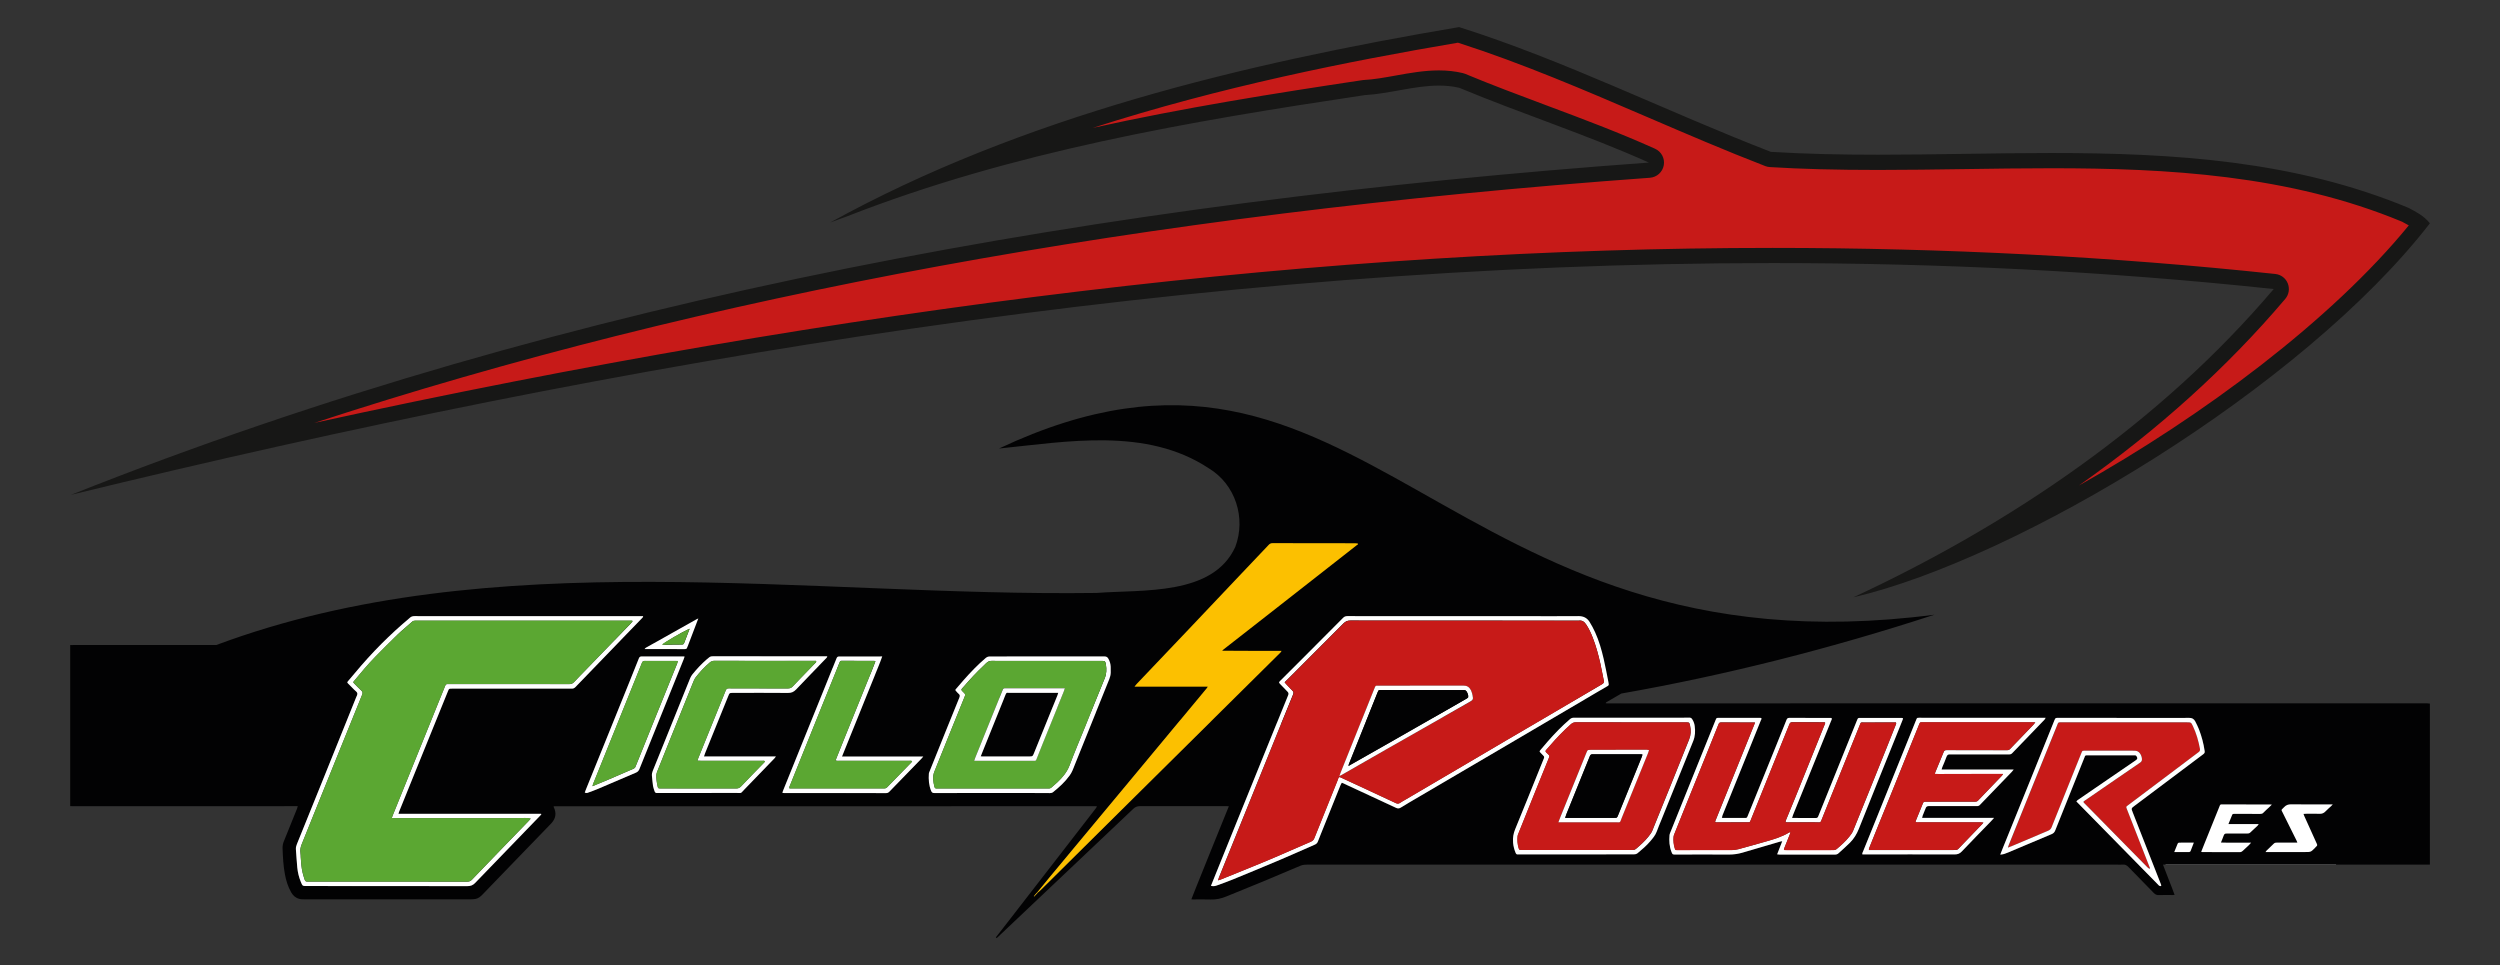 <svg enable-background="new 0 0 470.87 181.8" version="1.1" viewBox="0 0 470.87 181.8" xml:space="preserve" xmlns="http://www.w3.org/2000/svg">
<rect x="0" y="0" width="470.87" height="181.8" fill="#333333" stroke="none"/>
<style type="text/css">
	.st0{fill:#FFFFFF;}
	.st1{fill:#020203;}
	.st2{fill:#C71A18;}
	.st3{fill:#171716;}
	.st4{fill:#FCC000;}
	.st5{fill:#5BA732;}
	.st6{fill:#F3F5F0;}
	.st7{fill:#F4F0F0;}
	.st8{fill:#F5C319;}
	.st9{fill:#75A641;}
	.st10{fill:#040505;}
	.st11{fill:#AB1E1D;}
</style>
<rect class="st0" x="407.88" y="148.69" width="32.11" height="14.14"/>
<path class="st1" d="m457.11 132.47c-51.5 0-103 0.01-154.5 0.01-0.05 0-0.09-0.02-0.18-0.04 0.08-0.2 0.24-0.24 0.38-0.32 0.85-0.5 1.69-1 2.54-1.48l0.01-0.01c20.02-3.52 39.77-8.58 58.99-14.85-93.09 12.12-107.26-63.81-176.19-31.3 12.72-1.28 27.75-4.07 39.52 3.73 5.02 3.02 7.03 9.36 4.99 14.79-4.22 9.27-17.47 8.01-26.12 8.68-54.46 0.74-113.88-9.57-165.82 9.81h-26.9c-0.2 0-0.41 0.01-0.61 0.01v30.33c0.18 0.01 0.37 0.02 0.55 0.02 13.92 0 27.85 0 41.77-0.01h0.54c-0.05 0.17-0.07 0.31-0.12 0.44-0.83 2.06-1.66 4.11-2.49 6.16-0.18 0.43-0.27 0.88-0.25 1.35 0.06 1.65 0.14 3.29 0.45 4.92 0.22 1.17 0.57 2.3 1.16 3.34 0.34 0.6 0.81 1.05 1.5 1.24 0.19 0.05 0.4 0.09 0.6 0.09 0.43 0.02 0.85 0.01 1.28 0.01h30.27c0.35 0 0.7-0.01 1.05-0.07 0.57-0.1 0.99-0.46 1.38-0.87 1.28-1.34 2.57-2.67 3.86-4 2.95-3.05 5.9-6.09 8.84-9.14 0.08-0.08 0.16-0.16 0.23-0.24 0.86-0.94 1-1.92 0.45-3.06-0.01-0.03-0.01-0.07-0.01-0.1 0.01-0.01 0.01-0.04 0.02-0.04 0.01-0.01 0.04-0.01 0.05-0.01 33.99 0 67.99-0.01 101.98-0.01 0.07 0 0.15 0.01 0.22 0.01 0.01 0 0.02 0.02 0.05 0.07-0.08 0.12-0.16 0.26-0.26 0.39-2.59 3.35-5.19 6.7-7.78 10.05-3.14 4.05-6.28 8.1-9.42 12.16-0.52 0.67-1.05 1.34-1.57 2.01 0.05 0.05 0.1 0.11 0.15 0.16 4.72-4.47 9.44-8.93 14.16-13.4 3.86-3.65 7.72-7.3 11.57-10.96 0.36-0.34 0.72-0.5 1.23-0.5 5.48 0.01 10.96 0 16.44 0 0.09 0 0.18 0.01 0.33 0.02-0.61 1.49-1.19 2.94-1.78 4.39s-1.18 2.91-1.77 4.37-1.19 2.91-1.76 4.37-1.19 2.89-1.75 4.39c0.13 0.01 0.21 0.03 0.28 0.03 1.11 0 2.22-0.03 3.33 0.01 1.04 0.04 2.02-0.18 2.97-0.57 2.34-0.96 4.69-1.9 7.03-2.87s4.66-1.98 7-2.95c0.23-0.1 0.5-0.14 0.75-0.16 0.35-0.03 0.7-0.02 1.05-0.02h152.05c0.31 0 0.63 0.03 0.94-0.01 0.47-0.05 0.79 0.14 1.11 0.47 1.58 1.64 3.19 3.25 4.77 4.89 0.28 0.29 0.56 0.41 0.97 0.39 0.85-0.04 1.7-0.01 2.55-0.01 0.11 0 0.21-0.02 0.39-0.03-0.69-1.92-1.48-3.76-2.19-5.7h0.72 49.33 0.22v-30.33c-0.18-0.03-0.37-0.05-0.55-0.05zm-335.17-10.63c0.36-0.2 0.72-0.4 1.08-0.61 2.14 0.21 4.28 0.44 6.42 0.68-0.07 0.27-0.23 0.35-0.51 0.34-1.53-0.01-3.07-0.01-4.6-0.01h-2.92c0.14-0.22 0.35-0.29 0.53-0.4zm-14.22 7.86c-7.52-0.01-15.04 0-22.55 0-0.61 0-0.61 0-0.83 0.56-2.06 5.08-4.13 10.16-6.19 15.25-0.99 2.43-1.97 4.86-2.95 7.29-0.05 0.13-0.09 0.27-0.15 0.49h26.87c0.01 0 0.02 0.03 0.05 0.08-0.03 0.04-0.06 0.1-0.11 0.15-4.12 4.26-8.25 8.51-12.35 12.78-0.44 0.46-0.86 0.61-1.49 0.61-10.07-0.02-20.15-0.02-30.22-0.02-0.8 0-0.81 0.01-1.12-0.75-0.36-0.88-0.59-1.8-0.68-2.74-0.11-1.14-0.17-2.29-0.26-3.43-0.03-0.34 0.07-0.65 0.19-0.97 1.64-4.04 3.28-8.09 4.91-12.14 2.08-5.14 4.15-10.29 6.22-15.44 0.11-0.27 0.3-0.58 0.25-0.83s-0.35-0.45-0.56-0.65c-0.39-0.4-0.78-0.79-1.17-1.18-0.21-0.22-0.2-0.23-0.02-0.46 1.62-1.95 3.27-3.88 5.02-5.72 0.67-0.7 1.36-1.39 2.06-2.07 14.89-1.2 29.5-0.99 44.18 0.17-0.26 0.27-0.52 0.53-0.78 0.8-2.55 2.63-5.1 5.27-7.64 7.91-0.2 0.22-0.39 0.31-0.68 0.31zm12.08 15.81c-2.4 1.02-4.79 2.05-7.18 3.07-0.59 0.25-1.2 0.47-1.81 0.69-0.29 0.11-0.29 0.1-0.66 0.02 0.05-0.16 0.1-0.31 0.16-0.46 1.28-3.17 2.57-6.34 3.85-9.51 1.42-3.51 2.84-7.03 4.26-10.54 0.64-1.59 1.29-3.19 1.92-4.79 0.1-0.26 0.24-0.36 0.53-0.36 2.56 0.01 5.11 0.01 7.67 0.01 0.12 0 0.25 0.01 0.41 0.03-0.06 0.17-0.09 0.31-0.15 0.45-1.61 3.99-3.22 7.99-4.83 11.98-1.17 2.91-2.35 5.82-3.52 8.74-0.13 0.31-0.32 0.53-0.65 0.67zm26.09-2.7c-1.92 1.98-3.84 3.97-5.75 5.95-0.71 0.74-0.38 0.59-1.43 0.59-4.91 0-9.81 0.01-14.72 0.01-0.06 0-0.11-0.01-0.17 0-0.28 0.04-0.46-0.07-0.54-0.35-0.09-0.32-0.23-0.63-0.28-0.95-0.1-0.64-0.14-1.29-0.21-1.93-0.03-0.32 0.03-0.62 0.15-0.92 0.78-1.92 1.55-3.84 2.33-5.76 1.24-3.07 2.48-6.14 3.71-9.21 0.34-0.84 0.67-1.68 1.02-2.52 0.11-0.25 0.25-0.5 0.42-0.71 0.82-1.01 1.7-1.96 2.68-2.81 0.14-0.12 0.3-0.22 0.43-0.35 0.2-0.19 0.44-0.24 0.71-0.24 0.72 0.01 1.44 0 2.17 0h6.41c3.8 0.54 7.63 1.12 11.48 1.74-1.45 1.49-2.91 2.98-4.33 4.5-0.46 0.49-0.91 0.68-1.58 0.67-3.43-0.03-6.85-0.02-10.28-0.01-0.7 0-0.7 0-0.95 0.63-1.44 3.56-2.89 7.12-4.33 10.68-0.07 0.18-0.14 0.37-0.23 0.65h13.55c-0.12 0.15-0.18 0.26-0.26 0.34zm27.66 0.06c-2.01 2.07-4.03 4.14-6.04 6.22-0.18 0.18-0.35 0.28-0.62 0.28-6.41-0.01-12.81-0.01-19.22-0.01-0.09 0-0.18-0.01-0.31-0.02 0.03-0.13 0.04-0.24 0.08-0.33 1.45-3.6 2.91-7.2 4.36-10.8 1.14-2.81 2.27-5.62 3.41-8.43 0.54-1.33 1.07-2.66 1.61-3.99 2.64 0.43 5.3 0.88 7.97 1.35-0.04 0.1-0.08 0.19-0.12 0.29-0.5 1.25-1.01 2.5-1.52 3.75s-1.01 2.5-1.51 3.75c-0.51 1.25-1.02 2.5-1.52 3.75s-1 2.49-1.54 3.82c5.13 0.01 10.17 0.01 15.31 0-0.15 0.16-0.24 0.27-0.34 0.37zm28.88 1.14c-0.16 0.39-0.3 0.8-0.48 1.18-0.14 0.3-0.3 0.59-0.5 0.86-0.86 1.2-1.94 2.18-3.08 3.1-0.18 0.15-0.37 0.21-0.61 0.21-3.63-0.01-7.26-0.01-10.88-0.01-3.63 0-7.26 0-10.88 0.01-0.33 0-0.49-0.09-0.62-0.4-0.43-1.06-0.51-2.15-0.43-3.27 0.01-0.12 0.07-0.25 0.12-0.37 1.02-2.54 2.04-5.08 3.06-7.61 0.85-2.11 1.69-4.22 2.56-6.32 0.12-0.3 0.14-0.51-0.13-0.72-0.16-0.12-0.28-0.29-0.42-0.44-0.18-0.19-0.23-0.25-0.16-0.37 3.01 0.56 6.07 1.14 9.12 1.71-1.38 3.42-2.76 6.83-4.13 10.25-0.08 0.2-0.15 0.4-0.24 0.64 0.16 0.01 0.25 0.02 0.34 0.02h8.66c0.78 0 0.78 0 1.06-0.7 1.17-2.89 2.34-5.77 3.51-8.66 2.7 0.39 5.4 0.75 8.1 1.07-1.33 3.27-2.65 6.54-3.97 9.82zm24.29-6.79c-5.37 5.31-10.74 10.63-16.1 15.94-4.17 4.13-8.33 8.26-12.5 12.39-0.7 0.69-1.39 1.38-2.09 2.07-0.16 0.16-0.33 0.3-0.49 0.45-0.25 0.26-0.5 0.53-0.75 0.79-0.02-0.01-0.04-0.03-0.06-0.04 0.1-0.13 0.19-0.26 0.3-0.39 0.12-0.14 0.25-0.26 0.37-0.4 0.8-0.97 1.59-1.95 2.39-2.92 2.11-2.53 4.22-5.06 6.32-7.6 3.2-3.84 6.39-7.69 9.59-11.53 2.87-3.46 5.75-6.91 8.62-10.37 1.9 0.12 3.8 0.23 5.71 0.31-0.45 0.44-0.88 0.87-1.31 1.3zm40.52 12.87c-1.15 0.67-2.3 1.34-3.43 2.04-0.31 0.19-0.56 0.19-0.87 0.05-1.66-0.78-3.32-1.54-4.97-2.31-1.71-0.79-3.42-1.59-5.13-2.38-0.03-0.01-0.07-0.02-0.15-0.03-0.07 0.13-0.16 0.27-0.22 0.42-1.24 3.08-2.48 6.17-3.72 9.25-0.18 0.45-0.37 0.89-0.53 1.34-0.11 0.33-0.32 0.52-0.63 0.65-2.17 0.94-4.32 1.92-6.5 2.84-2.98 1.26-5.96 2.5-8.95 3.72-0.97 0.4-1.97 0.75-2.96 1.11-0.33 0.12-0.68 0.16-1.11 0.06 0.41-1.01 0.79-1.97 1.18-2.93 1.25-3.1 2.51-6.21 3.76-9.31 2.15-5.31 4.3-10.63 6.46-15.94 0.33-0.81 0.65-1.61 0.98-2.42 19.38 0.13 38.79-1.46 57.98-4.48-5.49 3.22-10.97 6.45-16.46 9.67-4.9 2.89-9.82 5.77-14.73 8.65zm44.81 6.55c-0.26 0.72-0.75 1.27-1.22 1.83-0.71 0.83-1.54 1.55-2.38 2.24-0.24 0.2-0.49 0.22-0.77 0.22h-10.78-10.78c-0.07 0-0.15-0.01-0.22 0-0.22 0.03-0.34-0.09-0.42-0.28-0.25-0.6-0.42-1.22-0.48-1.87-0.01-0.06-0.01-0.11-0.01-0.17-0.06-0.82 0.06-1.59 0.38-2.38 1.59-3.86 3.14-7.74 4.71-11.62 0.24-0.58 0.46-1.17 0.71-1.75 0.09-0.22 0.08-0.38-0.1-0.54-0.19-0.18-0.36-0.37-0.54-0.56-0.2-0.22-0.21-0.24-0.02-0.47 0.45-0.54 0.91-1.08 1.37-1.61 1.31-1.49 2.68-2.92 4.19-4.21 0.22-0.19 0.44-0.29 0.74-0.29 6.85 0.01 13.7 0 20.55 0 0.41 0 0.82 0.01 1.22-0.01 0.24-0.01 0.38 0.08 0.51 0.26 0.26 0.39 0.43 0.83 0.49 1.29 0.14 0.98 0.1 1.94-0.29 2.89-2.01 4.95-4 9.9-6 14.85-0.29 0.74-0.6 1.45-0.86 2.18zm36.36 2.06c-0.7 0.69-1.43 1.34-2.16 2-0.18 0.17-0.39 0.24-0.65 0.24-3.48-0.01-6.96 0-10.44 0-0.13 0-0.25-0.02-0.44-0.03 0.32-0.83 0.63-1.61 0.96-2.46-0.16 0.02-0.28 0.02-0.39 0.06-2.37 0.7-4.74 1.4-7.12 2.09-0.8 0.23-1.61 0.35-2.46 0.35-3.39-0.02-6.78-0.01-10.16 0-0.52 0-0.55-0.01-0.73-0.49-0.4-1.02-0.47-2.09-0.37-3.17 0.01-0.14 0.07-0.29 0.12-0.42 1.75-4.36 3.51-8.71 5.26-13.07 1.1-2.73 2.2-5.45 3.3-8.18 0.16-0.4 0.17-0.41 0.55-0.41h7.89c0.05 0 0.11 0.02 0.16 0.03 0.11 0.18-0.03 0.32-0.09 0.46-0.87 2.18-1.75 4.35-2.63 6.53-1.44 3.56-2.88 7.12-4.32 10.69-0.09 0.22-0.19 0.44-0.27 0.67-0.05 0.13-0.07 0.28-0.11 0.44 0.11 0.01 0.18 0.03 0.25 0.03h4.05c0.42 0 0.42-0.01 0.58-0.41 1.81-4.47 3.62-8.95 5.43-13.42 0.62-1.54 1.25-3.08 1.86-4.63 0.1-0.25 0.22-0.39 0.51-0.39 2.63 0.01 5.26 0.01 7.89 0.01 0.03 0 0.07 0.02 0.11 0.04 0.09 0.22-0.06 0.39-0.13 0.57-1.73 4.28-3.46 8.56-5.19 12.84-0.65 1.59-1.29 3.18-1.94 4.78-0.07 0.18-0.12 0.37-0.2 0.61h0.68c1.26 0 2.52 0 3.78 0.01 0.26 0 0.38-0.07 0.48-0.33 1.67-4.15 3.34-8.3 5.02-12.45 0.76-1.89 1.53-3.77 2.29-5.66 0.17-0.41 0.17-0.41 0.6-0.41h7.61c0.5 0 0.51 0 0.31 0.5-0.33 0.82-0.66 1.65-0.99 2.47-2.41 5.98-4.83 11.96-7.21 17.94-0.42 0.96-0.95 1.83-1.69 2.57zm26.6-4.01c-1.83 1.89-3.68 3.76-5.48 5.67-0.41 0.44-0.81 0.58-1.39 0.58-5.59-0.02-11.19-0.01-16.78 0h-0.58c-0.06-0.25 0.09-0.44 0.16-0.63 0.77-1.92 1.55-3.84 2.33-5.76 1.4-3.46 2.79-6.93 4.19-10.4 1.16-2.86 2.31-5.73 3.47-8.59 0.14-0.35 0.16-0.36 0.53-0.36 7.59 0 15.18 0.01 22.78 0.01h1.06c-0.1 0.15-0.14 0.27-0.22 0.35-2.03 2.11-4.07 4.21-6.09 6.32-0.17 0.18-0.36 0.22-0.59 0.22h-10.89c-0.06 0-0.11 0.01-0.17 0-0.39-0.05-0.6 0.1-0.73 0.49-0.22 0.64-0.51 1.27-0.77 1.9-0.05 0.13-0.09 0.28-0.14 0.46h13.59c-0.17 0.2-0.27 0.35-0.39 0.47-1.99 2.07-3.99 4.13-5.98 6.2-0.18 0.19-0.36 0.22-0.59 0.21-1.11-0.01-2.22 0-3.33 0-1.89 0-3.78 0.01-5.67 0-0.33 0-0.51 0.1-0.62 0.4-0.17 0.47-0.37 0.92-0.56 1.39-0.05 0.12-0.06 0.24-0.11 0.43h6.75 6.81c-0.26 0.27-0.42 0.46-0.59 0.64zm27.02-2.9c-0.62 0.46-0.62 0.46-0.33 1.19 1.75 4.47 3.51 8.95 5.26 13.42 0.03 0.07 0.05 0.14 0.08 0.21 0.05 0.11 0.09 0.24-0.04 0.28-0.08 0.03-0.21-0.02-0.3-0.07-0.08-0.04-0.13-0.13-0.2-0.19-5.12-5.22-10.25-10.43-15.4-15.68 0.08-0.09 0.15-0.19 0.25-0.26 1.9-1.31 3.81-2.62 5.72-3.92 1.72-1.18 3.45-2.36 5.17-3.54 0.37-0.26 0.4-0.38 0.23-0.72-0.09-0.16-0.2-0.26-0.39-0.25h-0.33-8.5c-0.57 0-0.48 0.04-0.64 0.43-1.84 4.58-3.67 9.15-5.5 13.73-0.13 0.34-0.33 0.54-0.66 0.68-2.74 1.15-5.48 2.31-8.22 3.47-0.27 0.11-0.55 0.22-0.83 0.3-0.17 0.05-0.35 0.06-0.64 0.1 0.18-0.46 0.31-0.8 0.45-1.15 1.81-4.47 3.62-8.95 5.43-13.42 1.44-3.57 2.88-7.13 4.31-10.7 0.2-0.5 0.2-0.49 0.76-0.49 6.91 0 13.81 0.01 20.72 0.01 1.3 0 2.59 0.02 3.89-0.01 0.55-0.01 0.93 0.21 1.17 0.67 0.25 0.49 0.5 0.99 0.7 1.5 0.51 1.31 0.87 2.67 1.07 4.07 0.04 0.27-0.03 0.43-0.25 0.6-4.34 3.24-8.66 6.49-12.98 9.74zm10.56 8.52c-0.03 0.08-0.16 0.17-0.25 0.17-0.92 0.01-1.83 0.01-2.83 0.01 0.23-0.58 0.43-1.09 0.65-1.6 0.04-0.08 0.16-0.18 0.24-0.18 0.92-0.01 1.84-0.01 2.81-0.01-0.22 0.58-0.41 1.1-0.62 1.61zm13.09-7.01c-1.52-0.01-3.03-0.01-4.55-0.01-0.13 0-0.26 0.01-0.39 0-0.14 0-0.25 0.04-0.31 0.18-0.23 0.56-0.45 1.12-0.71 1.74h5.71c-0.1 0.15-0.15 0.24-0.22 0.31-0.46 0.43-0.92 0.85-1.38 1.29-0.18 0.17-0.38 0.19-0.61 0.19-1.15-0.01-2.29 0-3.44 0-0.13 0-0.26 0.01-0.39 0-0.31-0.03-0.47 0.1-0.57 0.4-0.14 0.41-0.32 0.82-0.51 1.29 0.68 0.04 1.28 0.01 1.88 0.02 0.63 0.01 1.26 0 1.89 0h1.92c-0.16 0.19-0.27 0.33-0.4 0.45-0.39 0.37-0.79 0.73-1.18 1.1-0.15 0.14-0.31 0.24-0.54 0.24-2.37-0.01-4.74 0-7.11-0.01-0.04 0-0.07-0.02-0.18-0.05 0.22-0.56 0.43-1.07 0.63-1.58 0.93-2.3 1.86-4.59 2.78-6.89 0.03-0.09 0.07-0.17 0.1-0.26 0.05-0.13 0.15-0.21 0.29-0.2h0.28c2.96 0 5.92 0 8.88 0.01 0.08 0 0.17 0.01 0.35 0.03-0.22 0.21-0.37 0.36-0.52 0.51-0.35 0.33-0.72 0.64-1.05 0.99-0.15 0.2-0.37 0.25-0.65 0.25zm13.41-1.49c-0.36 0.34-0.75 0.66-1.09 1.02-0.31 0.33-0.66 0.47-1.12 0.45-0.81-0.04-1.63-0.01-2.44-0.01-0.18 0-0.36 0.02-0.58 0.03 0.06 0.17 0.1 0.28 0.15 0.4 0.78 1.73 1.56 3.47 2.35 5.2 0.1 0.21 0.13 0.37-0.08 0.53-0.11 0.09-0.2 0.22-0.3 0.32-0.74 0.73-0.74 0.73-1.8 0.73h-7.1-0.37c0.08-0.12 0.11-0.19 0.15-0.23 0.46-0.45 0.94-0.89 1.4-1.35 0.18-0.18 0.38-0.2 0.61-0.2 1.07 0.01 2.15 0 3.22 0h0.61c-0.07-0.18-0.11-0.32-0.18-0.44-0.86-1.74-1.73-3.47-2.59-5.21-0.28-0.57-0.31-0.44 0.17-0.92 0.04-0.04 0.08-0.07 0.12-0.12 0.35-0.37 0.75-0.52 1.28-0.52 2.4 0.03 4.81 0.02 7.22 0.02h0.65c-0.16 0.16-0.21 0.23-0.28 0.3z"/>

	<path class="st2" d="m366.97 105.06c25.15-13.82 46.07-30.48 62.37-49.68 0.34-0.4 0.44-0.97 0.24-1.46s-0.65-0.84-1.18-0.89c-30.47-3.25-62.27-4.9-94.51-4.9-89.77 0-187.95 12.64-299.5 38.6 79.71-29.07 170.36-46.99 276.28-54.68 0.65-0.05 1.19-0.53 1.31-1.18 0.11-0.65-0.22-1.29-0.82-1.56-6.74-3.03-13.7-5.64-20.43-8.16-5.04-1.88-10.24-3.83-15.31-5.94-0.07-0.03-0.14-0.05-0.22-0.07-1.29-0.31-2.65-0.46-4.15-0.46-2.65 0-5.32 0.48-7.9 0.94-2.16 0.39-4.19 0.75-6.21 0.86-0.05 0-0.09 0.01-0.14 0.01-25.5 3.82-52.17 8.22-77.87 16.03 32.81-14.02 67.61-21.19 95.79-25.97 12.18 3.87 24.36 9.1 36.13 14.16 7.25 3.11 14.74 6.34 22.17 9.21 0.14 0.05 0.28 0.08 0.43 0.09 5.97 0.37 12.41 0.54 20.27 0.54 5.4 0 10.92-0.08 16.26-0.16 5.37-0.08 10.92-0.16 16.37-0.16 21.92 0 45.18 1.24 66.72 10.22l0.21 0.11c0.9 0.47 1.75 0.92 2.51 1.58-19.81 24.97-58.86 50.6-88.82 62.92z"/>
	<path class="st3" d="m274.6 8.04c12.01 3.84 24.03 9.01 35.66 14.01 7.26 3.12 14.77 6.35 22.22 9.23 0.27 0.11 0.56 0.17 0.86 0.19 5.99 0.37 12.46 0.54 20.36 0.54 5.41 0 10.94-0.08 16.29-0.16 5.36-0.08 10.91-0.16 16.35-0.16 21.75 0 44.81 1.22 66.11 10.08l0.14 0.08c0.4 0.21 0.76 0.4 1.1 0.6-14.55 17.82-38.75 35.87-62.14 49 14.94-10.52 27.94-22.26 38.87-35.15 0.69-0.81 0.87-1.93 0.48-2.92s-1.3-1.67-2.36-1.78c-30.52-3.26-62.37-4.91-94.66-4.91-83.07 0-173.3 10.8-274.66 32.96 73.6-24.1 156.39-39.27 251.54-46.17 1.31-0.1 2.38-1.07 2.61-2.36s-0.45-2.57-1.65-3.11c-6.78-3.05-13.77-5.67-20.52-8.19-5.02-1.88-10.22-3.82-15.26-5.92-0.14-0.06-0.29-0.11-0.44-0.14-1.4-0.33-2.87-0.5-4.48-0.5-2.78 0-5.51 0.49-8.16 0.97-2.11 0.38-4.1 0.74-6.03 0.84-0.09 0-0.18 0.01-0.27 0.03-16.61 2.49-33.72 5.22-50.75 8.99 24.21-7.79 48.25-12.56 68.79-16.05m0.21-2.94c-40.62 6.87-82.33 16.89-118.45 36.81 1.03-0.38 2.07-0.75 3.1-1.13 31.24-12.24 64.49-17.91 97.55-22.86 4.62-0.25 9.39-1.8 14.03-1.8 1.28 0 2.56 0.12 3.82 0.42 11.86 4.94 23.98 8.81 35.7 14.08-101.06 7.33-202.86 25.01-297.21 62.59 104.59-25.53 212.58-43.66 320.54-43.66 31.48 0 62.96 1.54 94.36 4.89-21.32 25.13-49.42 44.23-79.2 58.07 30.96-7.22 84.7-39.53 108.62-70.45-1.17-1.45-2.6-2.15-3.99-2.89-21.37-8.92-44.29-10.35-67.33-10.35-10.9 0-21.83 0.32-32.64 0.32-6.79 0-13.53-0.13-20.18-0.54-19.59-7.57-38.84-17.22-58.72-23.5z"/>

<path class="st0" d="m120.54 120.49-0.38 0.3c0.23 0.11 0.35-0.07 0.51-0.18-0.04-0.04-0.09-0.08-0.13-0.12z"/>
<path class="st0" d="m75.04 153.28h26.87c0.01 0 0.02 0.03 0.05 0.08-0.03 0.04-0.06 0.1-0.11 0.15-4.12 4.26-8.25 8.51-12.35 12.78-0.44 0.46-0.86 0.61-1.49 0.61-10.07-0.02-20.15-0.02-30.22-0.02-0.8 0-0.81 0.01-1.12-0.75-0.36-0.88-0.59-1.8-0.68-2.74-0.11-1.14-0.17-2.29-0.26-3.43-0.03-0.34 0.07-0.65 0.19-0.97 1.64-4.04 3.28-8.09 4.91-12.14 2.08-5.14 4.15-10.29 6.22-15.44 0.11-0.27 0.3-0.58 0.25-0.83s-0.35-0.45-0.56-0.65c-0.39-0.4-0.78-0.79-1.17-1.18-0.21-0.22-0.2-0.23-0.02-0.46 1.62-1.95 3.27-3.88 5.02-5.72 1.68-1.76 3.42-3.44 5.25-5.04 0.46-0.4 0.94-0.78 1.39-1.19 0.25-0.23 0.52-0.3 0.85-0.3 4.44 0.01 8.89 0.01 13.33 0.01h29.11 0.63c0.02 0.2-0.13 0.3-0.23 0.41-1.62 1.68-3.25 3.35-4.87 5.03-2.55 2.63-5.1 5.27-7.64 7.91-0.2 0.2-0.39 0.3-0.67 0.3-7.52-0.01-15.04 0-22.55 0-0.61 0-0.61 0-0.83 0.56-2.06 5.08-4.13 10.16-6.19 15.25-0.99 2.43-1.97 4.86-2.95 7.29-0.06 0.13-0.09 0.27-0.16 0.48zm44.09-36.24c-0.02-0.04-0.04-0.09-0.06-0.13h-0.6-37.77c-0.83 0-1.67 0.01-2.5 0-0.21 0-0.39 0.04-0.56 0.19-0.9 0.8-1.84 1.55-2.71 2.39-1.43 1.37-2.83 2.77-4.22 4.19-1.42 1.46-2.73 3.02-4.03 4.59-0.19 0.23-0.19 0.24 0.02 0.46 0.44 0.45 0.87 0.91 1.34 1.33 0.29 0.26 0.29 0.5 0.15 0.83-1.62 3.97-3.22 7.95-4.83 11.93-2.18 5.4-4.35 10.81-6.54 16.2-0.22 0.55-0.33 1.09-0.23 1.67 0.04 0.25 0.04 0.52 0.05 0.78 0.05 0.96 0.13 1.92 0.34 2.86 0.1 0.45 0.25 0.89 0.39 1.33 0.09 0.28 0.26 0.44 0.57 0.4 0.11-0.01 0.22 0 0.33 0h8.39c7.11 0 14.22 0 21.33 0.01 0.38 0 0.65-0.11 0.91-0.39 1.84-1.93 3.7-3.84 5.55-5.76 1.7-1.76 3.4-3.51 5.1-5.27 0.12-0.13 0.23-0.26 0.41-0.46-0.4-0.1-0.73-0.11-1.05-0.11-0.98 0.01-1.96 0.03-2.94 0.03h-15.17-1.72-4.11c-0.38 0-0.76-0.01-1.19-0.02 0.07-0.2 0.11-0.34 0.17-0.47 1.67-4.12 3.33-8.23 5-12.35 1.41-3.48 2.82-6.96 4.23-10.45 0.22-0.55 0.45-1.09 0.67-1.65 0.09-0.22 0.22-0.34 0.46-0.32 0.07 0.01 0.15 0 0.22 0h13.5c3.06 0 6.11-0.01 9.17 0.01 0.41 0 0.69-0.12 0.96-0.42 0.74-0.8 1.51-1.58 2.27-2.36 2.78-2.87 5.56-5.75 8.34-8.62 0.13-0.14 0.24-0.28 0.36-0.42z"/>
<path class="st0" d="m228.08 166.85c0.41-1.01 0.79-1.97 1.18-2.93 1.25-3.1 2.51-6.21 3.76-9.31 2.15-5.31 4.3-10.63 6.46-15.94 1.04-2.57 2.08-5.14 3.13-7.71 0.11-0.28 0.1-0.47-0.12-0.69-0.46-0.45-0.9-0.93-1.35-1.4-0.32-0.34-0.32-0.34 0.03-0.69 1.38-1.37 2.75-2.75 4.13-4.12 2.56-2.57 5.13-5.13 7.68-7.71 0.23-0.23 0.47-0.31 0.79-0.31 11.29 0.01 22.59 0.01 33.88 0.01 3.22 0 6.44 0.02 9.66-0.01 0.94-0.01 1.62 0.35 2.09 1.1 0.39 0.63 0.74 1.28 1.04 1.95 0.73 1.6 1.21 3.29 1.61 5 0.34 1.46 0.6 2.93 0.9 4.4 0.02 0.11 0.03 0.22 0.05 0.33 0.04 0.19-0.05 0.31-0.21 0.4-0.67 0.39-1.34 0.78-2.01 1.17-6.26 3.68-12.53 7.36-18.79 11.04l-14.73 8.64c-1.15 0.67-2.3 1.34-3.43 2.04-0.31 0.19-0.56 0.19-0.87 0.05-1.66-0.78-3.32-1.54-4.97-2.31-1.71-0.79-3.42-1.59-5.13-2.38-0.03-0.02-0.07-0.02-0.15-0.03-0.07 0.13-0.16 0.27-0.22 0.42-1.24 3.08-2.48 6.17-3.72 9.25-0.18 0.45-0.37 0.89-0.53 1.34-0.11 0.33-0.32 0.52-0.63 0.65-2.17 0.94-4.32 1.92-6.5 2.84-2.98 1.26-5.96 2.5-8.95 3.72-0.97 0.4-1.97 0.75-2.96 1.11-0.35 0.14-0.69 0.18-1.12 0.08zm1.33-1.04c0.23-0.07 0.35-0.1 0.47-0.15 1.99-0.81 3.98-1.61 5.96-2.42 1.45-0.6 2.91-1.19 4.35-1.81 2.24-0.96 4.47-1.96 6.72-2.92 0.32-0.14 0.51-0.33 0.63-0.64 1.47-3.66 2.94-7.31 4.41-10.97 0.05-0.12 0.09-0.24 0.13-0.37 0.06-0.19 0.2-0.2 0.35-0.14 0.07 0.02 0.13 0.06 0.2 0.09 1.79 0.83 3.59 1.67 5.38 2.5 1.63 0.76 3.25 1.51 4.87 2.27 0.3 0.14 0.53 0.16 0.82-0.05 0.33-0.24 0.7-0.42 1.05-0.63 3.17-1.86 6.35-3.73 9.52-5.59l9.33-5.49c2.42-1.42 4.85-2.84 7.28-4.26 2.46-1.44 4.91-2.88 7.37-4.33 1.16-0.68 2.32-1.37 3.49-2.05 0.27-0.16 0.4-0.32 0.32-0.67-0.24-1.08-0.42-2.18-0.66-3.26-0.37-1.62-0.8-3.23-1.41-4.79-0.34-0.88-0.73-1.74-1.26-2.53-0.33-0.5-0.75-0.81-1.39-0.71-0.05 0.01-0.11 0-0.17 0-14.28 0-28.55 0-42.83-0.02-0.55 0-0.92 0.16-1.3 0.54-3.19 3.22-6.4 6.43-9.61 9.63-0.48 0.48-0.97 0.96-1.48 1.47 0.15 0.17 0.28 0.33 0.42 0.47 0.34 0.36 0.68 0.73 1.04 1.08 0.24 0.23 0.26 0.42 0.14 0.73-0.74 1.78-1.45 3.56-2.18 5.34-2.32 5.74-4.65 11.48-6.97 17.23-1.61 3.98-3.22 7.95-4.83 11.93-0.03 0.15-0.07 0.29-0.16 0.52z"/>
<path class="st0" d="m334.72 160.91c0.32-0.83 0.63-1.61 0.96-2.46-0.16 0.02-0.28 0.02-0.39 0.06-2.37 0.7-4.74 1.4-7.12 2.09-0.8 0.23-1.61 0.35-2.46 0.35-3.39-0.02-6.78-0.01-10.16 0-0.52 0-0.55-0.01-0.73-0.49-0.4-1.02-0.47-2.09-0.37-3.17 0.01-0.14 0.07-0.29 0.12-0.42 1.75-4.36 3.51-8.71 5.26-13.07 1.1-2.73 2.2-5.45 3.3-8.18 0.16-0.4 0.17-0.41 0.55-0.41h7.89c0.05 0 0.11 0.02 0.16 0.03 0.11 0.18-0.03 0.32-0.09 0.46-0.87 2.18-1.75 4.35-2.63 6.53-1.44 3.56-2.88 7.12-4.32 10.69-0.09 0.22-0.19 0.44-0.27 0.67-0.05 0.13-0.07 0.28-0.11 0.44 0.11 0.01 0.18 0.03 0.25 0.03h4.05c0.42 0 0.42-0.01 0.58-0.41 1.81-4.47 3.62-8.95 5.43-13.42 0.62-1.54 1.25-3.09 1.86-4.63 0.1-0.25 0.22-0.39 0.51-0.39 2.63 0.01 5.26 0.01 7.89 0.01 0.03 0 0.07 0.02 0.11 0.04 0.08 0.22-0.06 0.39-0.13 0.57-1.73 4.28-3.46 8.56-5.19 12.84-0.64 1.59-1.29 3.18-1.94 4.78-0.07 0.18-0.12 0.37-0.2 0.61h0.68c1.26 0 2.52 0 3.78 0.01 0.26 0 0.38-0.07 0.48-0.33 1.66-4.15 3.34-8.3 5.02-12.45 0.76-1.89 1.53-3.77 2.29-5.66 0.17-0.41 0.17-0.41 0.6-0.41h7.61c0.5 0 0.51 0 0.31 0.5-0.33 0.82-0.66 1.65-0.99 2.47-2.41 5.98-4.83 11.96-7.21 17.94-0.39 0.98-0.92 1.85-1.66 2.59-0.7 0.69-1.43 1.34-2.16 2-0.18 0.17-0.39 0.24-0.65 0.24-3.48-0.01-6.96 0-10.44 0-0.15-0.02-0.28-0.04-0.47-0.05zm-4.16-24.81c-0.13-0.03-0.17-0.04-0.2-0.04-2.06 0-4.11 0-6.17-0.01-0.25 0-0.43 0.07-0.49 0.33-0.02 0.09-0.07 0.17-0.11 0.26-0.63 1.58-1.27 3.16-1.9 4.74-1.52 3.77-3.04 7.54-4.57 11.32-0.59 1.46-1.17 2.92-1.75 4.37-0.07 0.17-0.14 0.35-0.15 0.53-0.06 0.73 0 1.44 0.22 2.14 0.11 0.36 0.11 0.36 0.51 0.36 3.41 0 6.81 0 10.22-0.01 0.42 0 0.85-0.05 1.26-0.16 1.77-0.47 3.53-0.97 5.29-1.48 1.48-0.42 2.95-0.86 4.27-1.68 0.05-0.03 0.13-0.03 0.25-0.06-0.05 0.16-0.07 0.27-0.1 0.37-0.32 0.81-0.64 1.62-0.97 2.42-0.25 0.6-0.25 0.6 0.41 0.6h8.17c0.22 0 0.44-0.01 0.67-0.01 0.19 0 0.35-0.05 0.51-0.18 0.85-0.72 1.68-1.45 2.38-2.33 0.27-0.35 0.55-0.69 0.72-1.11 0.97-2.42 1.96-4.83 2.94-7.25 1.16-2.86 2.31-5.73 3.46-8.6 0.54-1.34 1.07-2.68 1.6-4.02 0.06-0.16 0.19-0.32 0.07-0.55h-0.6c-1.78 0-3.56 0-5.33 0.01-0.8 0-0.62-0.12-0.94 0.65-0.84 2.05-1.66 4.12-2.49 6.17-0.95 2.35-1.9 4.7-2.84 7.04-0.63 1.56-1.26 3.12-1.88 4.68-0.08 0.21-0.21 0.29-0.42 0.28-0.35-0.01-0.7-0.02-1.06-0.02-1.57 0-3.15 0.01-4.72 0.01-0.17 0-0.37 0.06-0.52-0.12 0.03-0.09 0.05-0.18 0.08-0.27 0.58-1.4 1.16-2.8 1.73-4.21 1.08-2.66 2.15-5.32 3.22-7.98l2.28-5.67c0.07-0.18 0.21-0.35 0.14-0.57-0.07-0.01-0.13-0.02-0.18-0.03-2 0-4 0-6-0.01-0.28 0-0.42 0.1-0.53 0.37-0.62 1.56-1.26 3.12-1.89 4.68-1.81 4.48-3.61 8.95-5.41 13.43-0.14 0.36-0.15 0.37-0.52 0.37-1.93 0-3.85 0.01-5.78 0.01-0.14 0-0.3 0.04-0.4-0.14 2.49-6.18 5-12.38 7.52-18.63z"/>
<path class="st0" d="m379.27 144.94c-0.17 0.2-0.27 0.35-0.39 0.47-1.99 2.07-3.99 4.13-5.98 6.2-0.18 0.19-0.36 0.22-0.59 0.21-1.11-0.01-2.22 0-3.33 0-1.89 0-3.78 0.01-5.67 0-0.33 0-0.51 0.1-0.62 0.4-0.17 0.47-0.37 0.92-0.56 1.39-0.05 0.12-0.06 0.24-0.11 0.43h6.75 6.81c-0.24 0.27-0.41 0.46-0.58 0.64-1.83 1.89-3.68 3.76-5.48 5.67-0.41 0.44-0.81 0.58-1.39 0.58-5.59-0.02-11.19-0.01-16.78 0h-0.58c-0.06-0.25 0.09-0.44 0.16-0.63 0.77-1.92 1.55-3.84 2.33-5.76 1.4-3.46 2.79-6.93 4.19-10.4 1.16-2.86 2.31-5.73 3.47-8.59 0.14-0.35 0.16-0.36 0.53-0.36 7.59 0 15.18 0.01 22.78 0.01h1.06c-0.1 0.15-0.14 0.27-0.22 0.35-2.03 2.11-4.07 4.21-6.09 6.32-0.17 0.18-0.36 0.22-0.59 0.22h-10.89c-0.06 0-0.11 0.01-0.17 0-0.39-0.05-0.6 0.1-0.73 0.49-0.22 0.64-0.51 1.27-0.77 1.9-0.05 0.13-0.09 0.28-0.14 0.46h13.58zm4.08-8.89h-0.34-20.88-0.28c-0.15 0-0.24 0.06-0.3 0.2-0.04 0.1-0.09 0.2-0.13 0.31-0.51 1.25-1.01 2.5-1.52 3.76-1.18 2.93-2.36 5.87-3.54 8.8-0.84 2.09-1.7 4.18-2.55 6.27-0.58 1.44-1.16 2.88-1.74 4.32-0.05 0.14-0.13 0.27-0.02 0.4h2.51 13.22c0.18 0 0.37-0.03 0.55-0.01 0.25 0.02 0.41-0.1 0.57-0.27 1.5-1.56 3.01-3.12 4.51-4.68 0.05-0.05 0.08-0.11 0.16-0.21-0.19-0.02-0.33-0.05-0.47-0.05h-2.06-9.66c-0.19 0-0.4 0.05-0.59-0.07 0.01-0.07 0.01-0.13 0.03-0.18 0.45-1.11 0.92-2.22 1.36-3.34 0.08-0.21 0.2-0.3 0.41-0.29h0.33c2.48 0 4.96 0 7.44-0.01h1.67c0.21 0 0.38-0.05 0.54-0.22 1.49-1.57 3-3.13 4.5-4.69 0.07-0.07 0.11-0.16 0.21-0.31h-2.62-2.56c-0.85 0-1.7 0.01-2.56 0.01s-1.7 0.01-2.56 0c-0.84-0.01-1.68 0.04-2.54-0.02 0.02-0.11 0.01-0.16 0.03-0.21 0.54-1.32 1.09-2.63 1.63-3.95 0.11-0.28 0.3-0.32 0.56-0.32 3 0.01 6 0.01 9 0.01 0.8 0 1.59-0.01 2.39 0 0.22 0 0.38-0.05 0.54-0.22 1.46-1.53 2.93-3.04 4.39-4.56 0.11-0.13 0.21-0.27 0.37-0.47z"/>
<path class="st0" d="m132.59 142.48h13.55c-0.11 0.14-0.17 0.25-0.25 0.33-1.92 1.98-3.84 3.97-5.75 5.95-0.71 0.74-0.38 0.59-1.43 0.59-4.91 0-9.81 0.01-14.72 0.01-0.06 0-0.11-0.01-0.17 0-0.28 0.04-0.46-0.07-0.54-0.35-0.09-0.32-0.23-0.63-0.28-0.95-0.1-0.64-0.14-1.29-0.21-1.93-0.03-0.32 0.03-0.62 0.15-0.92 0.78-1.92 1.55-3.84 2.33-5.76 1.24-3.07 2.48-6.14 3.71-9.21 0.34-0.84 0.67-1.68 1.02-2.52 0.11-0.25 0.25-0.5 0.42-0.71 0.82-1.01 1.7-1.96 2.68-2.81 0.14-0.12 0.3-0.22 0.43-0.35 0.2-0.19 0.44-0.24 0.71-0.24 0.72 0.01 1.44 0 2.17 0h18.83 0.58c-0.03 0.24-0.19 0.35-0.31 0.47-1.85 1.92-3.72 3.82-5.55 5.76-0.46 0.49-0.91 0.68-1.58 0.67-3.43-0.03-6.85-0.02-10.28-0.01-0.7 0-0.7 0-0.95 0.63-1.44 3.56-2.89 7.12-4.33 10.68-0.07 0.21-0.13 0.4-0.23 0.67zm-1.24 0.79c0.06-0.19 0.1-0.33 0.16-0.46 1.15-2.83 2.29-5.66 3.44-8.49 0.58-1.42 1.17-2.84 1.73-4.27 0.12-0.31 0.3-0.42 0.62-0.4 0.59 0.02 1.18 0.01 1.78 0.01 3.09 0 6.18 0 9.28 0.01 0.4 0 0.69-0.09 0.97-0.4 0.87-0.94 1.77-1.84 2.65-2.76 0.53-0.55 1.06-1.09 1.58-1.64 0.09-0.1 0.25-0.18 0.13-0.4h-0.59-10.78c-2.59 0-5.18 0.01-7.78-0.01-0.34 0-0.59 0.1-0.85 0.31-0.99 0.82-1.84 1.77-2.64 2.77-0.16 0.2-0.27 0.44-0.38 0.67-0.16 0.35-0.29 0.72-0.44 1.08-1.3 3.22-2.6 6.45-3.9 9.67-0.85 2.11-1.7 4.22-2.54 6.33-0.08 0.2-0.16 0.42-0.17 0.64-0.04 0.74 0.07 1.48 0.24 2.2 0.08 0.35 0.12 0.37 0.5 0.37h2.28c4 0 8 0 12 0.01 0.38 0 0.65-0.1 0.92-0.38 1.45-1.53 2.93-3.04 4.4-4.55 0.05-0.05 0.08-0.12 0.12-0.17-0.14-0.17-0.32-0.12-0.48-0.12h-11.61c-0.19 0.01-0.39-0.01-0.64-0.02z"/>
<path class="st0" d="m186.88 149.36c-3.63 0-7.26 0-10.88 0.01-0.33 0-0.49-0.09-0.62-0.4-0.43-1.06-0.51-2.15-0.43-3.27 0.01-0.12 0.07-0.25 0.12-0.37 1.02-2.54 2.04-5.08 3.06-7.61 0.85-2.11 1.69-4.22 2.56-6.32 0.12-0.3 0.14-0.51-0.13-0.72-0.16-0.12-0.28-0.29-0.42-0.44-0.25-0.27-0.26-0.28-0.03-0.54 0.45-0.54 0.91-1.07 1.38-1.6 1.3-1.47 2.65-2.89 4.15-4.16 0.24-0.2 0.48-0.3 0.8-0.3 7.18 0.01 14.36 0.01 21.54-0.01 0.39 0 0.62 0.12 0.79 0.45 0.25 0.46 0.41 0.95 0.43 1.48 0.02 0.37 0.01 0.74 0.01 1.11-0.01 0.43-0.11 0.83-0.27 1.23-2.17 5.37-4.34 10.75-6.5 16.13-0.16 0.39-0.3 0.8-0.48 1.18-0.14 0.3-0.3 0.59-0.5 0.86-0.86 1.2-1.94 2.18-3.08 3.1-0.18 0.15-0.37 0.21-0.61 0.21-3.63-0.03-7.26-0.03-10.89-0.02v0zm0.05-0.85h10.33 0.22c0.23 0.01 0.42-0.06 0.6-0.22 0.34-0.32 0.7-0.6 1.04-0.92 0.99-0.93 1.84-1.93 2.34-3.25 0.89-2.37 1.89-4.7 2.84-7.06 1.25-3.1 2.49-6.22 3.77-9.31 0.35-0.85 0.37-1.69 0.23-2.56-0.11-0.68-0.19-0.71-0.87-0.71h-19.94c-0.42 0-0.88-0.06-1.25 0.09s-0.66 0.52-0.97 0.81c-1.33 1.24-2.56 2.57-3.74 3.94-0.48 0.55-0.69 0.53 0.03 1.17 0.23 0.2 0.3 0.41 0.14 0.68-0.04 0.06-0.05 0.14-0.08 0.21-1.01 2.48-2.01 4.97-3.02 7.45-0.88 2.18-1.75 4.36-2.63 6.54-0.38 0.95-0.2 1.89 0.03 2.83 0.06 0.23 0.2 0.34 0.44 0.31 0.07-0.01 0.15 0 0.22 0h10.27z"/>
<path class="st0" d="m296.89 160.93h-10.78c-0.07 0-0.15-0.01-0.22 0-0.22 0.03-0.34-0.09-0.42-0.28-0.25-0.6-0.42-1.22-0.48-1.87-0.01-0.06-0.01-0.11-0.01-0.17-0.06-0.82 0.06-1.59 0.38-2.38 1.59-3.86 3.14-7.74 4.71-11.62 0.24-0.58 0.46-1.17 0.71-1.75 0.09-0.22 0.08-0.38-0.1-0.54-0.19-0.18-0.36-0.37-0.54-0.56-0.2-0.22-0.21-0.24-0.02-0.47 0.45-0.54 0.9-1.08 1.37-1.61 1.31-1.49 2.68-2.92 4.19-4.21 0.22-0.19 0.44-0.29 0.74-0.29 6.85 0.01 13.7 0 20.55 0 0.41 0 0.82 0.01 1.22-0.01 0.24-0.01 0.38 0.08 0.51 0.26 0.26 0.39 0.43 0.83 0.49 1.29 0.14 0.98 0.1 1.94-0.29 2.89-2.01 4.95-4 9.9-6 14.85-0.29 0.72-0.6 1.43-0.86 2.16-0.26 0.72-0.75 1.27-1.22 1.83-0.71 0.83-1.54 1.55-2.38 2.24-0.24 0.2-0.49 0.22-0.77 0.22-3.6 0.02-7.19 0.02-10.78 0.02zm0.14-0.84h10.05c0.17 0 0.33-0.01 0.5 0 0.21 0.01 0.39-0.06 0.55-0.2 0.84-0.71 1.65-1.43 2.34-2.29 0.34-0.42 0.66-0.84 0.84-1.36 0.13-0.37 0.29-0.72 0.43-1.08 0.96-2.37 1.93-4.73 2.88-7.1 1.18-2.93 2.35-5.87 3.54-8.81 0.34-0.84 0.37-1.69 0.18-2.56-0.14-0.64-0.16-0.64-0.8-0.64-6.91 0-13.81 0-20.72-0.01-0.38 0-0.66 0.12-0.94 0.37-1.39 1.23-2.67 2.57-3.88 3.97-0.25 0.29-0.52 0.58-0.77 0.87-0.17 0.2-0.16 0.28 0.02 0.48 0.14 0.15 0.29 0.29 0.44 0.42 0.16 0.14 0.18 0.28 0.1 0.49-0.93 2.28-1.85 4.56-2.77 6.84-1.01 2.5-2.02 5.01-3.02 7.52-0.06 0.15-0.14 0.31-0.15 0.47-0.08 0.76-0.03 1.52 0.19 2.25 0.1 0.34 0.13 0.36 0.52 0.37h0.28 10.19z"/>
<path class="st0" d="m166.17 123.63c-0.45 1.32-1 2.54-1.49 3.79-0.5 1.25-1.01 2.5-1.52 3.75s-1.01 2.5-1.51 3.75c-0.51 1.25-1.02 2.5-1.52 3.75s-1 2.49-1.54 3.82c5.13 0.01 10.17 0.01 15.31 0-0.16 0.18-0.25 0.28-0.34 0.39-2.01 2.07-4.03 4.14-6.04 6.22-0.18 0.18-0.35 0.28-0.62 0.28-6.41-0.01-12.81-0.01-19.22-0.01-0.09 0-0.18-0.01-0.31-0.02 0.03-0.13 0.04-0.24 0.08-0.33 1.45-3.6 2.91-7.2 4.36-10.8 1.14-2.81 2.27-5.62 3.41-8.43 0.78-1.94 1.57-3.87 2.34-5.81 0.11-0.28 0.27-0.34 0.55-0.34 2.39 0.01 4.78 0.01 7.17 0.01 0.27-0.02 0.54-0.02 0.89-0.02zm5.63 19.75c-0.16-0.14-0.36-0.09-0.53-0.09-0.96-0.01-1.93 0-2.89 0h-10.33c-0.21 0-0.43 0.04-0.67-0.08 0.5-1.26 1-2.49 1.49-3.72 0.51-1.25 1.02-2.5 1.52-3.76 0.5-1.23 1-2.47 1.5-3.71 0.51-1.25 1.03-2.5 1.52-3.76 0.49-1.23 1.02-2.45 1.48-3.71-0.1-0.04-0.15-0.07-0.2-0.07-2.06-0.01-4.11-0.01-6.17-0.02-0.2 0-0.3 0.08-0.36 0.26-0.05 0.14-0.12 0.27-0.17 0.41-0.95 2.35-1.9 4.69-2.85 7.04-1.22 3.02-2.43 6.04-3.65 9.06-0.9 2.23-1.8 4.46-2.69 6.69-0.07 0.16-0.19 0.33-0.09 0.58h0.53 15.39 1.89c0.24 0 0.41-0.06 0.59-0.24 1.53-1.58 3.07-3.16 4.61-4.73 0.03-0.03 0.05-0.08 0.08-0.15z"/>
<path class="st0" d="m128.94 123.66c-0.06 0.17-0.09 0.31-0.15 0.45-1.61 3.99-3.22 7.99-4.83 11.98-1.17 2.91-2.35 5.82-3.52 8.74-0.13 0.33-0.32 0.55-0.65 0.69-2.4 1.02-4.79 2.05-7.18 3.07-0.59 0.25-1.2 0.47-1.81 0.69-0.29 0.11-0.29 0.1-0.66 0.02 0.05-0.16 0.1-0.31 0.16-0.46 1.28-3.17 2.57-6.34 3.85-9.51 1.42-3.51 2.84-7.03 4.26-10.54 0.64-1.59 1.29-3.19 1.92-4.79 0.1-0.26 0.24-0.36 0.53-0.36 2.56 0.01 5.11 0.01 7.67 0.01 0.12-0.02 0.25 0 0.41 0.01zm-17.35 24.42c1.03-0.43 1.96-0.8 2.88-1.19 1.6-0.68 3.19-1.38 4.79-2.07 0.23-0.1 0.41-0.24 0.47-0.5 0.03-0.12 0.1-0.24 0.15-0.36l3.36-8.34c1.43-3.53 2.86-7.07 4.29-10.6 0.06-0.15 0.09-0.31 0.15-0.49-0.12-0.02-0.19-0.04-0.26-0.04-2 0-4 0-6-0.01-0.3 0-0.43 0.14-0.52 0.39-0.37 0.93-0.75 1.85-1.12 2.78-1.21 2.98-2.41 5.97-3.61 8.95-1.48 3.67-2.96 7.34-4.44 11.01-0.06 0.11-0.08 0.23-0.14 0.47z"/>
<path class="st0" d="m131.53 116.48c-0.27 0.69-0.49 1.28-0.71 1.86-0.43 1.12-0.85 2.24-1.28 3.36-0.03 0.07-0.07 0.13-0.09 0.2-0.06 0.29-0.23 0.36-0.52 0.36-1.53-0.01-3.07-0.01-4.6-0.01h-2.92c0.14-0.23 0.35-0.31 0.53-0.41 1.46-0.83 2.93-1.64 4.39-2.47 1.62-0.91 3.25-1.83 4.87-2.74 0.07-0.03 0.14-0.06 0.33-0.15zm-1.71 1.96c-1.45 0.66-4.71 2.6-5.03 2.96 0.28 0.02 0.44 0.05 0.7 0.05 0.44 0 0.89-0.03 1.33-0.04 0.54-0.01 1.07-0.01 1.61-0.01 0.21 0 0.34-0.07 0.42-0.27 0.32-0.86 0.65-1.71 1.02-2.65 0.01-0.03-0.02-0.06-0.05-0.04z"/>

	<path class="st4" d="m255.77 102.38c-0.18-0.02-0.36-0.06-0.54-0.06-5.18-0.01-10.37-0.01-15.55-0.02-0.31 0-0.51 0.1-0.72 0.32-1.85 1.97-3.72 3.92-5.58 5.88-3.1 3.26-6.19 6.53-9.28 9.8-3.31 3.49-6.63 6.98-9.95 10.46-0.15 0.15-0.27 0.33-0.47 0.57h13.8c-0.09 0.14-0.12 0.22-0.18 0.28-0.91 1.1-1.82 2.19-2.73 3.29-3.62 4.36-7.24 8.71-10.86 13.07-3.2 3.84-6.39 7.69-9.59 11.53-2.11 2.53-4.22 5.06-6.32 7.6-0.8 0.97-1.59 1.95-2.39 2.92l0.15 0.03c0.16-0.15 0.33-0.29 0.49-0.45 0.7-0.69 1.39-1.38 2.09-2.07 4.17-4.13 8.33-8.26 12.5-12.39 5.37-5.32 10.73-10.63 16.1-15.94 4.81-4.77 9.63-9.53 14.44-14.3 0.07-0.07 0.11-0.16 0.2-0.31-3.75-0.02-7.42 0.02-11.19-0.03 0.14-0.13 0.2-0.19 0.26-0.24 2.71-2.12 5.43-4.24 8.14-6.36 4.34-3.4 8.68-6.8 13.03-10.2 1.31-1.03 2.62-2.05 3.93-3.08 0.08-0.06 0.27-0.1 0.22-0.3z"/>
	<polygon class="st4" points="255.77 102.38 255.77 102.38 255.77 102.39"/>
	<path class="st4" d="m194.72 168.82c0.02 0.01 0.04 0.03 0.06 0.04 0.25-0.26 0.5-0.53 0.75-0.79l-0.15-0.03c-0.12 0.13-0.25 0.26-0.37 0.4-0.1 0.12-0.19 0.25-0.29 0.38z"/>

<path class="st4" d="m267.83 146.04c0.01-0.02 0.02-0.03 0.03-0.05-0.01 0.02-0.02 0.03-0.03 0.05z"/>
<path class="st5" d="m119.13 117.04c-0.12 0.13-0.23 0.27-0.35 0.4-2.78 2.87-5.56 5.75-8.34 8.62-0.76 0.78-1.53 1.56-2.27 2.36-0.27 0.3-0.55 0.42-0.96 0.42-3.06-0.02-6.11-0.01-9.17-0.01h-13.5-0.22c-0.24-0.02-0.37 0.1-0.46 0.32-0.22 0.55-0.45 1.1-0.67 1.65-1.41 3.48-2.82 6.96-4.23 10.45-1.67 4.12-3.33 8.23-5 12.35-0.05 0.13-0.1 0.27-0.17 0.47 0.43 0.01 0.81 0.02 1.19 0.02h4.11 1.72 15.17c0.98 0 1.96-0.02 2.94-0.03 0.32 0 0.65 0.01 1.05 0.11-0.17 0.19-0.28 0.33-0.41 0.46-1.7 1.76-3.4 3.51-5.1 5.27-1.85 1.92-3.71 3.83-5.55 5.76-0.27 0.28-0.53 0.39-0.91 0.39-7.11-0.01-14.22-0.01-21.33-0.01h-8.39c-0.11 0-0.22-0.01-0.33 0-0.32 0.04-0.49-0.12-0.57-0.4-0.13-0.44-0.29-0.88-0.39-1.33-0.21-0.94-0.29-1.9-0.34-2.86-0.01-0.26-0.01-0.52-0.05-0.78-0.1-0.59 0.01-1.12 0.23-1.67 2.19-5.4 4.36-10.8 6.54-16.2 1.61-3.98 3.21-7.95 4.83-11.93 0.14-0.33 0.14-0.57-0.15-0.83-0.47-0.42-0.9-0.88-1.34-1.33-0.21-0.21-0.21-0.22-0.02-0.46 1.3-1.57 2.6-3.13 4.03-4.59 1.38-1.42 2.79-2.82 4.22-4.19 0.87-0.83 1.81-1.59 2.71-2.39 0.17-0.15 0.34-0.19 0.56-0.19 0.83 0.01 1.67 0 2.5 0h37.77 0.6c0.01 0.07 0.03 0.11 0.05 0.15z"/>
<path class="st2" d="m229.41 165.81c0.08-0.23 0.12-0.37 0.18-0.5 1.61-3.98 3.22-7.95 4.83-11.93 2.32-5.74 4.65-11.48 6.97-17.23 0.72-1.78 1.44-3.57 2.18-5.34 0.13-0.31 0.1-0.5-0.14-0.73-0.36-0.34-0.7-0.71-1.04-1.08-0.14-0.14-0.27-0.3-0.42-0.47 0.51-0.51 1-0.99 1.48-1.47 3.21-3.21 6.42-6.41 9.61-9.63 0.38-0.38 0.75-0.54 1.3-0.54 14.28 0.02 28.55 0.02 42.83 0.02 0.06 0 0.11 0.01 0.17 0 0.64-0.1 1.05 0.22 1.39 0.71 0.53 0.79 0.92 1.65 1.26 2.53 0.61 1.55 1.04 3.16 1.41 4.79 0.25 1.08 0.43 2.18 0.66 3.26 0.08 0.34-0.05 0.51-0.32 0.67-1.17 0.68-2.33 1.37-3.49 2.05-2.46 1.44-4.91 2.89-7.37 4.33-2.42 1.42-4.85 2.84-7.28 4.26l-9.33 5.49c-3.17 1.87-6.35 3.73-9.52 5.59-0.35 0.21-0.72 0.39-1.05 0.63-0.28 0.2-0.52 0.19-0.82 0.05-1.62-0.77-3.25-1.52-4.87-2.27-1.79-0.83-3.59-1.67-5.38-2.5-0.07-0.03-0.13-0.07-0.2-0.09-0.16-0.06-0.29-0.04-0.35 0.14-0.04 0.12-0.08 0.24-0.13 0.37-1.47 3.66-2.95 7.31-4.41 10.97-0.13 0.31-0.32 0.5-0.63 0.64-2.24 0.96-4.47 1.96-6.72 2.92-1.44 0.62-2.9 1.22-4.35 1.81-1.99 0.81-3.97 1.62-5.96 2.42-0.13 0.03-0.26 0.06-0.49 0.13zm22.86-19.64c0.28-0.14 0.47-0.22 0.66-0.33 2.69-1.54 5.38-3.09 8.08-4.63 2.33-1.33 4.66-2.65 6.98-3.97 2.92-1.66 5.84-3.33 8.76-4.99 0.72-0.41 0.76-0.47 0.6-1.31-0.05-0.27-0.16-0.53-0.24-0.79-0.02-0.07-0.06-0.13-0.1-0.2-0.29-0.53-0.7-0.8-1.34-0.8-4.66 0.02-9.33 0.01-13.99 0.01h-2.17c-0.42 0-0.43 0-0.6 0.41-0.2 0.48-0.39 0.96-0.58 1.44-1.93 4.82-3.87 9.64-5.8 14.47-0.08 0.19-0.15 0.39-0.26 0.69z"/>
<path class="st2" d="m330.56 136.1c-2.53 6.25-5.03 12.46-7.54 18.66 0.1 0.18 0.26 0.14 0.4 0.14 1.93 0 3.85 0 5.78-0.01 0.37 0 0.38-0.01 0.52-0.37 1.8-4.48 3.61-8.95 5.41-13.43 0.63-1.56 1.27-3.12 1.89-4.68 0.1-0.26 0.25-0.37 0.53-0.37 2 0.01 4 0.01 6 0.01 0.05 0 0.11 0.01 0.18 0.03 0.07 0.22-0.07 0.39-0.14 0.57-0.75 1.89-1.52 3.78-2.28 5.67-1.07 2.66-2.15 5.32-3.22 7.98-0.57 1.41-1.15 2.81-1.73 4.21-0.03 0.08-0.06 0.18-0.08 0.27 0.15 0.18 0.35 0.12 0.52 0.12 1.57 0 3.15-0.01 4.72-0.01 0.35 0 0.7 0.01 1.06 0.02 0.21 0.01 0.34-0.08 0.42-0.28 0.62-1.56 1.25-3.12 1.88-4.68 0.95-2.35 1.9-4.7 2.84-7.04 0.83-2.06 1.65-4.12 2.49-6.17 0.31-0.77 0.14-0.65 0.94-0.65 1.78-0.01 3.56 0 5.33-0.01h0.6c0.12 0.23-0.01 0.39-0.07 0.55-0.53 1.34-1.07 2.68-1.6 4.02-1.15 2.87-2.3 5.73-3.46 8.6-0.98 2.42-1.97 4.83-2.94 7.25-0.17 0.42-0.45 0.77-0.72 1.11-0.69 0.87-1.52 1.61-2.38 2.33-0.15 0.13-0.31 0.18-0.51 0.18-0.22 0-0.44 0.01-0.67 0.01h-8.17c-0.66 0-0.66 0.01-0.41-0.6 0.33-0.81 0.65-1.61 0.97-2.42 0.04-0.1 0.06-0.2 0.1-0.37-0.12 0.03-0.2 0.02-0.25 0.06-1.32 0.82-2.8 1.26-4.27 1.68-1.76 0.51-3.52 1-5.29 1.48-0.41 0.11-0.84 0.16-1.26 0.16-3.41 0.01-6.81 0.01-10.22 0.01-0.39 0-0.4 0-0.51-0.36-0.22-0.7-0.28-1.42-0.22-2.14 0.01-0.18 0.08-0.36 0.15-0.53 0.58-1.46 1.17-2.92 1.75-4.37 1.52-3.77 3.04-7.54 4.57-11.32 0.64-1.58 1.27-3.16 1.9-4.74 0.03-0.09 0.08-0.17 0.11-0.26 0.07-0.26 0.24-0.33 0.49-0.33 2.06 0.01 4.11 0.01 6.17 0.01 0.06-0.03 0.09-0.02 0.22 0.01z"/>
<path class="st2" d="m378.2 159.66c0.08-0.24 0.12-0.38 0.17-0.51 1.59-3.94 3.17-7.89 4.77-11.83 1.45-3.6 2.92-7.2 4.37-10.79 0.03-0.07 0.06-0.14 0.08-0.21 0.06-0.21 0.21-0.27 0.42-0.27 0.35 0.01 0.7 0 1.06 0h22.83c0.8 0 0.81 0 1.16 0.74 0.63 1.35 1.04 2.76 1.31 4.23 0.05 0.3-0.01 0.47-0.26 0.65-1.45 1.08-2.9 2.18-4.35 3.27-3 2.26-6 4.52-9 6.77-0.32 0.24-0.32 0.24-0.17 0.64 1.42 3.62 2.83 7.23 4.24 10.85 0.05 0.14 0.19 0.28 0.05 0.45-0.13-0.09-0.28-0.16-0.39-0.28-3.43-3.48-6.85-6.97-10.28-10.45-0.53-0.54-1.07-1.08-1.6-1.62-0.26-0.27-0.26-0.28 0.04-0.49l5.67-3.9c1.59-1.09 3.17-2.18 4.76-3.26 0.29-0.19 0.39-0.4 0.36-0.73-0.04-0.38-0.15-0.72-0.38-1.03-0.22-0.3-0.51-0.47-0.89-0.49-0.18-0.01-0.37-0.01-0.56-0.01h-9c-0.39 0-0.4 0-0.56 0.4-0.9 2.23-1.79 4.46-2.69 6.7-0.98 2.44-1.97 4.87-2.93 7.31-0.13 0.34-0.34 0.53-0.67 0.67-2.2 0.92-4.39 1.86-6.59 2.79-0.28 0.14-0.57 0.24-0.97 0.4z"/>
<path class="st0" d="m415.24 141.45c-0.2-1.4-0.56-2.75-1.07-4.07-0.2-0.51-0.45-1.01-0.7-1.5-0.24-0.47-0.62-0.69-1.17-0.67-1.3 0.03-2.59 0.01-3.89 0.01-6.91 0-13.81 0-20.72-0.01-0.55 0-0.55-0.01-0.76 0.49-1.44 3.57-2.87 7.13-4.31 10.7-1.81 4.47-3.62 8.95-5.43 13.42-0.14 0.34-0.27 0.68-0.45 1.15 0.29-0.04 0.47-0.05 0.64-0.1 0.28-0.09 0.56-0.19 0.83-0.3 2.74-1.16 5.48-2.32 8.22-3.47 0.33-0.14 0.53-0.34 0.66-0.68 1.83-4.58 3.66-9.15 5.5-13.73 0.16-0.39 0.07-0.43 0.64-0.43h8.5c0.11 0 0.22 0.01 0.33 0 0.19-0.01 0.31 0.09 0.39 0.25 0.18 0.33 0.15 0.46-0.23 0.72-1.72 1.18-3.45 2.36-5.17 3.54-1.91 1.31-3.82 2.61-5.72 3.92-0.1 0.07-0.17 0.17-0.25 0.26 5.15 5.25 10.28 10.46 15.4 15.68 0.06 0.07 0.12 0.15 0.2 0.19 0.09 0.05 0.22 0.1 0.3 0.07 0.13-0.05 0.08-0.18 0.04-0.28-0.03-0.07-0.05-0.14-0.08-0.21-1.75-4.47-3.51-8.95-5.26-13.42-0.28-0.72-0.28-0.73 0.33-1.19 4.32-3.25 8.64-6.49 12.96-9.73 0.25-0.18 0.31-0.34 0.27-0.61zm-10.3 22.27c-0.01 0.01-0.03 0.02-0.03 0.03 0-0.01 0.02-0.02 0.03-0.03zm9.15-22.05c-1.45 1.08-2.9 2.18-4.34 3.27-3 2.26-6 4.52-9 6.77-0.32 0.24-0.32 0.24-0.17 0.64 1.42 3.62 2.83 7.23 4.24 10.85 0.05 0.14 0.19 0.28 0.05 0.45-0.13-0.09-0.28-0.16-0.39-0.28-3.43-3.48-6.85-6.97-10.28-10.45-0.53-0.54-1.07-1.08-1.6-1.62-0.26-0.27-0.26-0.28 0.04-0.49l5.67-3.9c1.59-1.09 3.17-2.18 4.76-3.26 0.29-0.19 0.39-0.4 0.36-0.73-0.04-0.38-0.15-0.72-0.38-1.03-0.22-0.3-0.51-0.47-0.89-0.49-0.18-0.01-0.37-0.01-0.56-0.01h-9c-0.39 0-0.4 0-0.56 0.4-0.9 2.23-1.79 4.46-2.69 6.7-0.98 2.44-1.97 4.87-2.93 7.31-0.13 0.34-0.34 0.53-0.67 0.67-2.2 0.92-4.39 1.86-6.59 2.79-0.29 0.12-0.58 0.23-0.98 0.39 0.08-0.24 0.12-0.38 0.17-0.51 1.59-3.94 3.17-7.89 4.77-11.83 1.45-3.6 2.92-7.2 4.37-10.79 0.03-0.07 0.06-0.14 0.08-0.21 0.06-0.21 0.21-0.27 0.42-0.27 0.35 0.01 0.7 0 1.06 0h22.83c0.8 0 0.81 0 1.16 0.74 0.63 1.35 1.04 2.76 1.31 4.23 0.05 0.31-0.01 0.48-0.26 0.66z"/>
<path class="st2" d="m383.35 136.05c-0.16 0.2-0.26 0.34-0.37 0.45-1.46 1.52-2.93 3.04-4.39 4.56-0.16 0.17-0.32 0.22-0.54 0.22-0.8-0.01-1.59 0-2.39 0-3 0-6 0-9-0.01-0.26 0-0.45 0.04-0.56 0.32-0.53 1.32-1.08 2.64-1.63 3.95-0.02 0.05-0.02 0.1-0.03 0.21 0.86 0.06 1.7 0.01 2.54 0.02 0.85 0.01 1.7 0 2.56 0s1.7-0.01 2.56-0.01h2.56 2.62c-0.1 0.15-0.14 0.24-0.21 0.31-1.5 1.56-3 3.12-4.5 4.69-0.16 0.17-0.32 0.22-0.54 0.22-0.56-0.01-1.11 0-1.67 0-2.48 0-4.96 0-7.44 0.01h-0.33c-0.21-0.01-0.33 0.09-0.41 0.29-0.45 1.12-0.91 2.23-1.36 3.34-0.02 0.05-0.02 0.11-0.03 0.18 0.19 0.12 0.39 0.07 0.59 0.07h9.66 2.06c0.14 0 0.28 0.03 0.47 0.05-0.08 0.1-0.11 0.16-0.16 0.21-1.5 1.56-3.01 3.11-4.51 4.68-0.16 0.17-0.32 0.29-0.57 0.27-0.18-0.01-0.37 0.01-0.55 0.01h-13.22-2.51c-0.1-0.13-0.03-0.26 0.02-0.4 0.58-1.44 1.16-2.88 1.74-4.32l2.55-6.27c1.18-2.93 2.36-5.86 3.54-8.8 0.5-1.25 1.01-2.5 1.52-3.76 0.04-0.1 0.09-0.2 0.13-0.31 0.05-0.14 0.15-0.2 0.3-0.2h0.28 20.88c0.07 0.02 0.14 0.02 0.34 0.02z"/>
<path class="st5" d="m131.35 143.27c0.25 0.01 0.45 0.02 0.65 0.02h11.61c0.16 0 0.34-0.05 0.48 0.12-0.04 0.06-0.07 0.12-0.12 0.17-1.47 1.52-2.95 3.02-4.4 4.55-0.27 0.28-0.54 0.38-0.92 0.38-4-0.01-8-0.01-12-0.01h-2.28c-0.38 0-0.42-0.03-0.5-0.37-0.16-0.72-0.27-1.46-0.24-2.2 0.01-0.21 0.09-0.43 0.17-0.64 0.84-2.11 1.69-4.22 2.54-6.33 1.3-3.22 2.6-6.45 3.9-9.67 0.15-0.36 0.28-0.73 0.44-1.08 0.11-0.23 0.22-0.47 0.38-0.67 0.8-1 1.65-1.95 2.64-2.77 0.26-0.21 0.51-0.31 0.85-0.31 2.59 0.01 5.18 0.01 7.78 0.01h10.78 0.59c0.11 0.22-0.04 0.3-0.13 0.4-0.53 0.55-1.06 1.09-1.58 1.64-0.89 0.92-1.79 1.82-2.65 2.76-0.28 0.3-0.57 0.4-0.97 0.4-3.09-0.01-6.18-0.01-9.28-0.01-0.59 0-1.19 0.02-1.78-0.01-0.33-0.01-0.5 0.09-0.62 0.4-0.56 1.43-1.15 2.85-1.73 4.27-1.15 2.83-2.3 5.66-3.44 8.49-0.07 0.14-0.11 0.28-0.17 0.46z"/>
<path class="st5" d="m186.93 148.51h-10.27c-0.07 0-0.15-0.01-0.22 0-0.25 0.03-0.39-0.08-0.44-0.31-0.23-0.94-0.41-1.88-0.03-2.83 0.88-2.18 1.75-4.36 2.63-6.54 1-2.49 2.01-4.97 3.02-7.45 0.03-0.07 0.04-0.14 0.08-0.21 0.16-0.27 0.08-0.48-0.14-0.68-0.72-0.64-0.5-0.62-0.03-1.17 1.18-1.38 2.42-2.71 3.74-3.94 0.31-0.29 0.6-0.66 0.97-0.81s0.83-0.08 1.25-0.09h19.94c0.68 0 0.76 0.04 0.87 0.71 0.14 0.87 0.12 1.71-0.23 2.56-1.28 3.1-2.51 6.21-3.77 9.31-0.95 2.35-1.95 4.68-2.84 7.06-0.49 1.32-1.34 2.32-2.34 3.25-0.34 0.32-0.71 0.6-1.04 0.92-0.18 0.17-0.37 0.24-0.6 0.22h-0.22-10.33zm13.65-18.88h-0.7-9.78-0.83c-0.21 0-0.34 0.08-0.42 0.29-0.12 0.33-0.27 0.65-0.4 0.98-1.59 3.93-3.18 7.86-4.76 11.78-0.07 0.18-0.13 0.37-0.22 0.62h0.99 10.11c0.61 0 0.5 0.02 0.72-0.49 0.41-0.97 0.78-1.96 1.17-2.94 1.29-3.19 2.58-6.37 3.87-9.56 0.08-0.18 0.14-0.38 0.25-0.68z"/>
<path class="st2" d="m297.03 160.09h-10.22-0.28c-0.38-0.01-0.41-0.03-0.52-0.37-0.22-0.74-0.26-1.49-0.19-2.25 0.02-0.16 0.09-0.32 0.15-0.47 1.01-2.51 2.01-5.01 3.02-7.52 0.92-2.28 1.84-4.56 2.77-6.84 0.08-0.2 0.06-0.35-0.1-0.49-0.15-0.13-0.3-0.28-0.44-0.42-0.18-0.19-0.19-0.28-0.02-0.48 0.25-0.3 0.52-0.58 0.77-0.87 1.21-1.4 2.49-2.74 3.88-3.97 0.28-0.25 0.56-0.37 0.94-0.37 6.91 0.01 13.81 0.01 20.72 0.01 0.65 0 0.66 0 0.8 0.64 0.2 0.87 0.16 1.72-0.18 2.56-1.18 2.93-2.35 5.87-3.54 8.81-0.95 2.37-1.92 4.73-2.88 7.1-0.15 0.36-0.31 0.72-0.43 1.08-0.18 0.52-0.5 0.94-0.84 1.36-0.69 0.85-1.5 1.58-2.34 2.29-0.17 0.14-0.34 0.21-0.55 0.2-0.17-0.01-0.33 0-0.5 0h-10.02zm-3.51-5.22h0.62 10.1c1.05 0 0.8 0.18 1.2-0.82 1.65-4.07 3.31-8.15 4.96-12.22 0.07-0.17 0.11-0.34 0.18-0.56-0.19-0.02-0.33-0.05-0.47-0.05h-1.22c-3.09 0.01-6.18 0.02-9.27 0.02-0.61 0-0.61-0.01-0.84 0.56-1.62 3.99-3.23 7.99-4.85 11.98-0.13 0.33-0.25 0.68-0.41 1.09z"/>
<path class="st5" d="m171.8 143.38c-0.03 0.07-0.05 0.12-0.09 0.16-1.54 1.58-3.08 3.15-4.61 4.73-0.17 0.18-0.35 0.24-0.59 0.24-0.63-0.01-1.26 0-1.89 0h-15.39-0.53c-0.1-0.25 0.02-0.41 0.09-0.58 0.89-2.23 1.79-4.46 2.69-6.69 1.22-3.02 2.43-6.04 3.65-9.06 0.95-2.35 1.9-4.7 2.85-7.04 0.06-0.14 0.13-0.27 0.17-0.41 0.06-0.18 0.16-0.27 0.36-0.26 2.06 0.01 4.11 0.01 6.17 0.02 0.05 0 0.1 0.03 0.2 0.07-0.46 1.26-0.99 2.47-1.48 3.71-0.5 1.26-1.02 2.5-1.52 3.76-0.5 1.23-1 2.47-1.5 3.71-0.51 1.25-1.02 2.5-1.52 3.76-0.5 1.23-0.99 2.47-1.49 3.72 0.24 0.13 0.46 0.08 0.67 0.08h10.33 2.89c0.18-0.01 0.38-0.05 0.54 0.08z"/>
<path class="st5" d="m111.59 148.08c0.06-0.23 0.08-0.36 0.13-0.47 1.48-3.67 2.96-7.34 4.44-11.01 1.2-2.98 2.41-5.97 3.61-8.95 0.37-0.93 0.75-1.85 1.12-2.78 0.1-0.24 0.22-0.39 0.52-0.39 2 0.01 4 0 6 0.01 0.06 0 0.15-0.01 0.26 0 0.02 0 0.03 0.02 0.02 0.03-0.05 0.17-0.11 0.35-0.17 0.49-1.43 3.53-2.87 7.06-4.29 10.6l-3.36 8.34c-0.05 0.12-0.11 0.24-0.15 0.36-0.07 0.26-0.24 0.4-0.47 0.5-1.6 0.69-3.19 1.38-4.79 2.07-0.92 0.4-1.84 0.77-2.87 1.2z"/>
<path class="st5" d="m129.84 118.43c0.02-0.01 0.04 0.01 0.03 0.03-0.36 0.95-0.7 1.8-1.02 2.66-0.08 0.21-0.21 0.28-0.42 0.27-0.54-0.01-1.07 0-1.61 0.01-0.44 0.01-0.89 0.04-1.33 0.04-0.23 0-0.5 0.01-0.77 0-0.03 0-0.04-0.04-0.02-0.06 0.56-0.48 3.75-2.32 5.14-2.95z"/>
<path class="st0" d="m252.27 146.17c0.11-0.3 0.18-0.5 0.26-0.71 1.93-4.82 3.87-9.64 5.8-14.47 0.19-0.48 0.39-0.96 0.58-1.44 0.17-0.41 0.17-0.41 0.6-0.41h2.17c4.66 0 9.33 0.01 13.99-0.01 0.64 0 1.05 0.27 1.34 0.8 0.04 0.06 0.08 0.13 0.1 0.2 0.09 0.26 0.19 0.52 0.24 0.79 0.16 0.84 0.12 0.9-0.6 1.31-2.92 1.66-5.84 3.33-8.76 4.99-2.33 1.33-4.66 2.64-6.98 3.97-2.69 1.54-5.38 3.09-8.08 4.63-0.19 0.13-0.39 0.22-0.66 0.35zm1.71-1.89c0.25-0.15 0.43-0.26 0.62-0.36 2.44-1.39 4.89-2.77 7.33-4.16 3.97-2.26 7.93-4.53 11.89-6.79 0.82-0.47 1.64-0.93 2.45-1.41 0.1-0.06 0.25-0.16 0.26-0.25 0.05-0.4-0.12-0.76-0.32-1.09-0.18-0.29-0.48-0.24-0.75-0.24-5.13 0-10.26-0.01-15.38-0.01-0.43 0-0.43 0-0.6 0.42-1.81 4.51-3.61 9.02-5.42 13.52-0.04 0.08-0.05 0.19-0.08 0.37z"/>
<path class="st0" d="m200.58 129.63c-0.11 0.3-0.17 0.5-0.24 0.68-1.29 3.19-2.58 6.37-3.87 9.56-0.39 0.98-0.76 1.96-1.17 2.94-0.21 0.51-0.1 0.49-0.72 0.49h-10.11-0.99c0.08-0.24 0.14-0.43 0.22-0.62 1.59-3.93 3.17-7.86 4.76-11.78 0.13-0.33 0.28-0.65 0.4-0.98 0.08-0.21 0.21-0.29 0.42-0.29h0.83 9.78 0.69zm-15.86 12.83c0.16 0.01 0.25 0.02 0.34 0.02h8.66c0.78 0 0.78 0 1.06-0.7 1.46-3.61 2.93-7.23 4.39-10.84 0.05-0.13 0.08-0.26 0.14-0.44h-0.6-8.66c-0.09 0-0.19 0.01-0.28-0.01-0.16-0.02-0.24 0.06-0.3 0.19-0.04 0.08-0.08 0.17-0.11 0.25-1.46 3.63-2.93 7.26-4.39 10.89-0.09 0.2-0.16 0.4-0.25 0.64z"/>
<path class="st0" d="m293.52 154.87c0.16-0.41 0.28-0.76 0.42-1.09 1.61-3.99 3.23-7.99 4.85-11.98 0.23-0.56 0.22-0.56 0.84-0.56 3.09 0 6.18-0.01 9.27-0.02 0.41 0 0.81-0.01 1.22 0 0.14 0 0.28 0.03 0.47 0.05-0.07 0.22-0.12 0.39-0.18 0.56-1.65 4.07-3.31 8.15-4.96 12.22-0.4 1-0.15 0.82-1.2 0.82h-10.1-0.63zm1.27-0.82h2 7.22c0.55 0 0.55 0 0.75-0.49 1.5-3.7 3-7.4 4.5-11.09 0.05-0.11 0.06-0.24 0.09-0.36-0.07-0.02-0.1-0.04-0.14-0.04-3.09 0-6.18 0-9.27-0.01-0.3 0-0.41 0.14-0.51 0.39-1.47 3.65-2.94 7.29-4.42 10.94-0.08 0.19-0.14 0.41-0.22 0.66z"/>
<path class="st1" d="m253.98 144.28c0.04-0.18 0.04-0.29 0.08-0.38 1.8-4.51 3.61-9.02 5.42-13.52 0.17-0.41 0.17-0.42 0.6-0.42 5.13 0 10.26 0.01 15.38 0.01 0.27 0 0.57-0.05 0.75 0.24 0.21 0.34 0.37 0.69 0.32 1.09-0.01 0.09-0.16 0.19-0.26 0.25-0.81 0.47-1.63 0.94-2.45 1.41-3.96 2.26-7.93 4.53-11.89 6.79-2.44 1.39-4.88 2.78-7.33 4.16-0.19 0.11-0.37 0.22-0.62 0.37z"/>
<path class="st1" d="m294.79 154.05c0.08-0.25 0.14-0.46 0.22-0.66 1.47-3.65 2.95-7.29 4.42-10.94 0.1-0.25 0.21-0.39 0.51-0.39 3.09 0.01 6.18 0.01 9.27 0.01 0.04 0 0.07 0.02 0.14 0.04-0.03 0.12-0.04 0.25-0.09 0.36-1.5 3.7-3 7.4-4.5 11.09-0.2 0.49-0.2 0.49-0.75 0.49h-7.22-2z"/>
<rect class="st1" x="119.54" y="119.94" width="1.6" height="1.37"/>
</svg>

